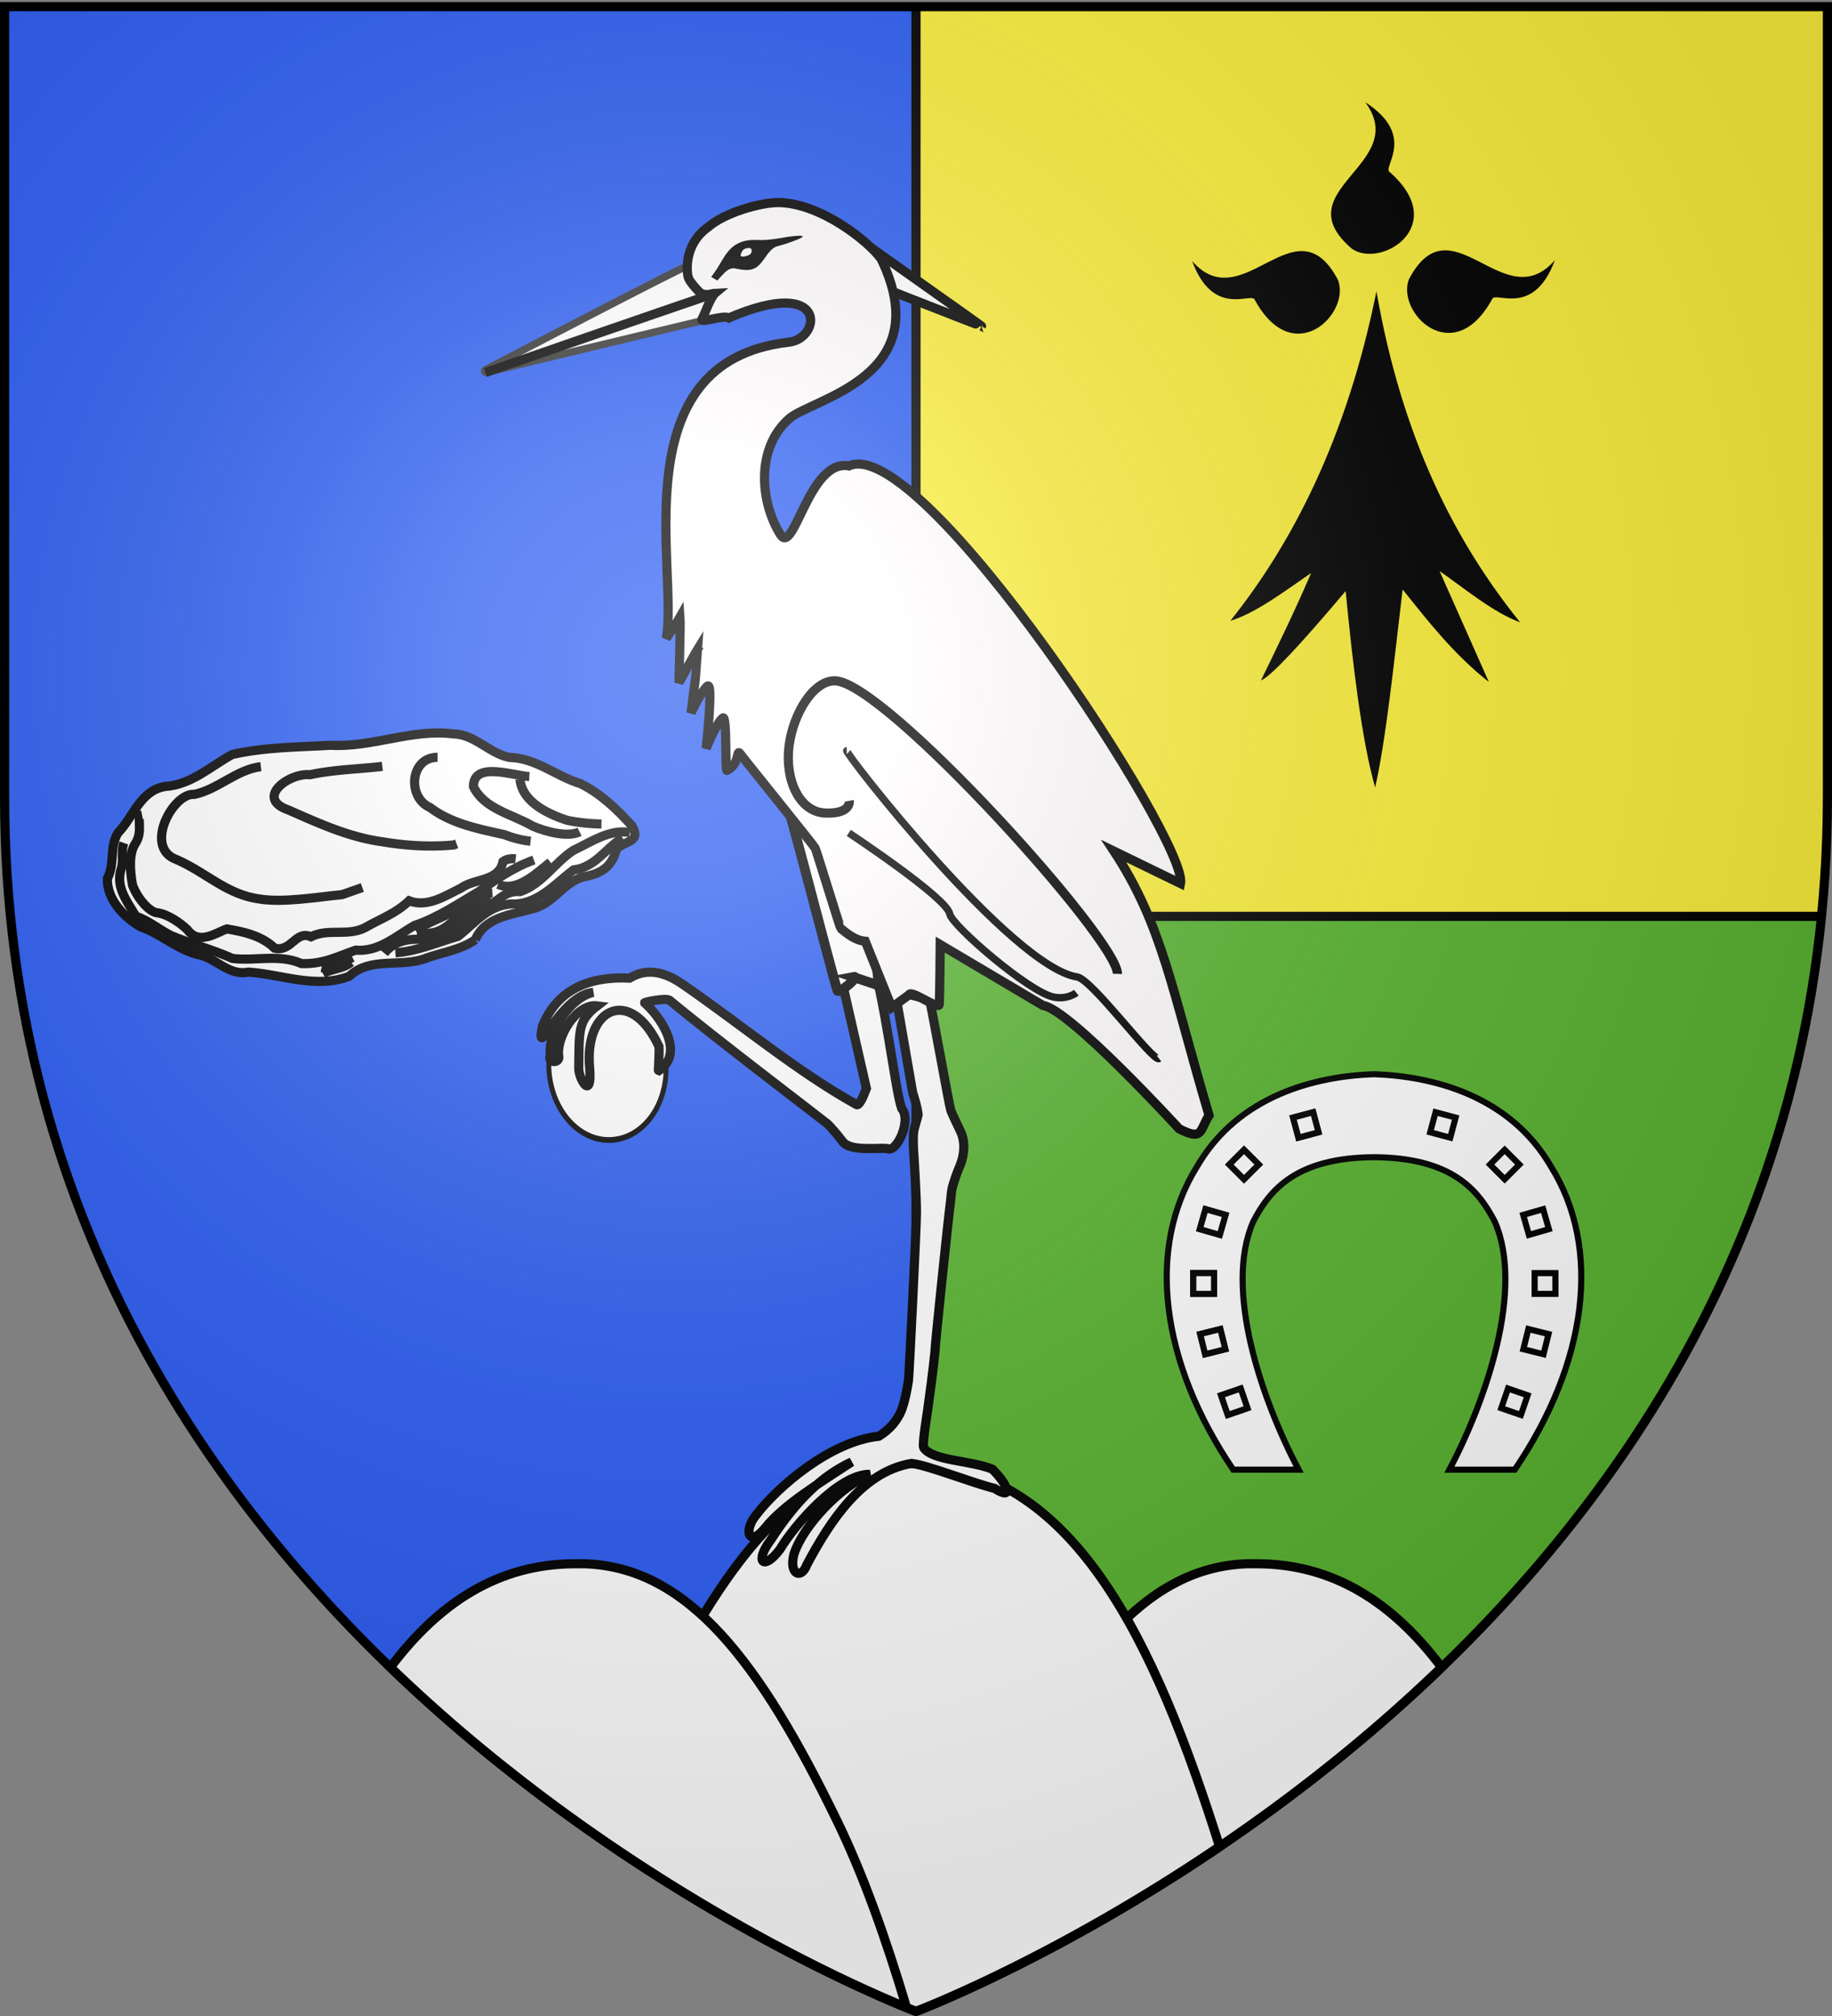 <svg xmlns="http://www.w3.org/2000/svg" xmlns:xlink="http://www.w3.org/1999/xlink" width="600" height="660" version="1.0"><rect width="100%" height="100%" fill="#808080" stroke="none"/><desc>Flag of Canton of Valais (Wallis)</desc><defs><radialGradient xlink:href="#a" id="d" cx="221.445" cy="226.331" r="300" fx="221.445" fy="226.331" gradientTransform="matrix(1.353 0 0 1.349 -77.63 -85.747)" gradientUnits="userSpaceOnUse"/><linearGradient id="a"><stop offset="0" style="stop-color:white;stop-opacity:.314"/><stop offset=".19" style="stop-color:white;stop-opacity:.251"/><stop offset=".6" style="stop-color:#6b6b6b;stop-opacity:.125"/><stop offset="1" style="stop-color:black;stop-opacity:.125"/></linearGradient></defs><g style="display:inline"><path d="M1.5 2.188v258.53c0 13.524.661 26.654 1.938 39.407C29.105 556.556 300 658.5 300 658.5V2.188z" style="fill:#2b5df2;fill-opacity:1;fill-rule:evenodd;stroke:none;stroke-width:1px;stroke-linecap:butt;stroke-linejoin:miter;stroke-opacity:1"/><path d="M300 300V2.188h298.5v258.53c0 13.524-.67 26.66-1.947 39.413" style="fill:#fcef3c;fill-opacity:1;fill-rule:evenodd;stroke:none;stroke-width:1px;stroke-linecap:butt;stroke-linejoin:miter;stroke-opacity:1"/><path d="M596.553 300.13C570.886 556.563 300 658.5 300 658.5V300" style="fill:#5ab532;fill-opacity:1;fill-rule:evenodd;stroke:none;stroke-width:1px;stroke-linecap:butt;stroke-linejoin:miter;stroke-opacity:1;display:inline"/><path d="M300 298.5h296v3H300z" style="fill:#000;fill-opacity:1;stroke:none;stroke-width:3;stroke-miterlimit:4;stroke-dasharray:none;stroke-opacity:1;display:inline"/><path d="M298.5 1.976h3V658.5h-3z" style="fill:#000;fill-opacity:1;stroke:none;stroke-width:3;stroke-miterlimit:4;stroke-dasharray:none;stroke-opacity:1;display:inline"/><path d="M408.656-188.062c-33.845 1.023-57.4 31.798-82.937 84.468-8.475 17.48-15.755 37.963-22.625 60.844 16.061-6.515 96.19-41.141 169.062-111.375-15.638-20.824-35.101-33.937-60.625-33.937-.83 0-1.651-.02-2.469 0-.133.003-.273-.004-.406 0z" style="fill:#fff;fill-opacity:1;fill-rule:evenodd;stroke:#000;stroke-width:3;stroke-linecap:square;stroke-linejoin:miter;stroke-miterlimit:4;stroke-dasharray:none;stroke-dashoffset:0;stroke-opacity:1;display:inline" transform="translate(0 700)"/><path d="M294.563-220.875c-33.846 1.023-57.402 31.798-82.938 84.468-5.548 11.444-10.553 24.206-15.281 38.063C253.023-59.196 300-41.5 300-41.5s44.67-16.81 99.438-53.938c-21.047-66.579-47.867-125.437-101.97-125.437-.83 0-1.65-.02-2.468 0-.133.003-.305-.004-.437 0z" style="fill:#fff;fill-opacity:1;fill-rule:evenodd;stroke:#000;stroke-width:3;stroke-linecap:square;stroke-linejoin:miter;stroke-miterlimit:4;stroke-dasharray:none;stroke-dashoffset:0;stroke-opacity:1;display:inline" transform="translate(0 700)"/><path d="M188.438-188.062c-25.524 0-44.956 13.113-60.594 33.937 72.871 70.234 153 104.86 169.062 111.375-6.87-22.88-14.15-43.365-22.625-60.844-25.536-52.67-49.092-83.445-82.937-84.468-.133-.004-.273.003-.406 0-.818-.02-1.67 0-2.5 0z" style="fill:#fff;fill-opacity:1;fill-rule:evenodd;stroke:#000;stroke-width:3;stroke-linecap:square;stroke-linejoin:miter;stroke-miterlimit:4;stroke-dasharray:none;stroke-dashoffset:0;stroke-opacity:1;display:inline" transform="translate(0 700)"/><g style="display:inline" transform="matrix(.8 0 0 .8 -480.998 32.969)"><path d="M1163.75 398.375c-23.872.843-55.507 8.581-72.5 37.875-20.81 33.363-15.004 79.978 14.875 123.969h26.75c-15.012-28.49-30.74-73.856-18.562-101.532 6.78-13.052 17.62-26.13 49.437-26.343 31.817.214 42.657 13.291 49.438 26.344 12.177 27.675-3.552 73.041-18.563 101.53h26.75c29.879-43.99 35.684-90.605 14.875-123.968-16.993-29.294-48.628-37.032-72.5-37.875z" style="opacity:1;fill:#fff;fill-opacity:1;stroke:#000;stroke-width:2.5;stroke-miterlimit:4;stroke-dasharray:none;stroke-opacity:1"/><g id="c"><path id="b" d="M984.385 694.581h8.507v8.507h-8.507z" style="opacity:1;fill:#fff;fill-opacity:1;stroke:#000;stroke-width:2.5;stroke-miterlimit:4;stroke-dasharray:none;stroke-opacity:1" transform="rotate(-15)"/><use xlink:href="#b" width="600" height="660" transform="rotate(-30 1153.42 474.434)"/><use xlink:href="#b" width="600" height="660" transform="rotate(31 1045.136 370.266)"/><use xlink:href="#b" width="600" height="660" transform="rotate(15 868.51 292.814)"/><use xlink:href="#b" width="600" height="660" transform="rotate(1 -3964.108 -1718.545)"/><use xlink:href="#b" width="600" height="660" transform="rotate(-4 2743.088 895.13)"/></g><use xlink:href="#c" width="600" height="660"/><use xlink:href="#c" width="600" height="660" transform="matrix(-1 0 0 1 2327.782 0)"/></g></g><path d="M1163.028-2.575c.11 0 .22 0 0 0" style="fill:#feed01;fill-opacity:1;fill-rule:evenodd;stroke:none;stroke-width:1px;stroke-linecap:butt;stroke-linejoin:miter;stroke-opacity:1"/><path d="M232.857 687.72a63.929 58.929 0 1 1-127.857 0 63.929 58.929 0 1 1 127.857 0z" style="fill:#fff;fill-opacity:1;stroke:#000;stroke-width:4.999;stroke-linecap:round;stroke-miterlimit:4;stroke-dasharray:none;stroke-opacity:.996" transform="matrix(-.051 -.373 .32 -.059 -12.504 452.691)"/><path d="M178.038 335.04c-.828 2.41-1.674 6.889.771 3.421 3.23-4.58 8.817-12.884 15.512-13.579-7.307 1.567-14.934 12.491-14.08 20.512-1.139 2.683 3.125 2.847 2.763.481-.966-6.306 5.818-17.45 12.586-16.586-6.523 5.014-5.845 8.155-6.04 20.614.142 3.728 4.37 10.432 3.595.03-1.998-20.107 13.404-27.32 22.681-7.315.154 2.647-.302 8.003-.168 8.026 9.284-6.174-.187-18.65-4.51-22.279-.971-.151 7.022-1.848 8.198-.863 13.373 11.201 51.123 39.9 51.682 40.444 1.118 1.087 3.543 3.866 4.896 5.743 2.58 3.35 11.084 1.996 14.59 2.316 3.054 1.777 8.192-9.255 4.788-13.107-2.297-6.647-5.102-34.874-10.872-53.171l-10.748 2.461 10.08 44.148c-.98 2.637-2.394 5.934-3.307 5.26-19.458-10.806-38.094-26.465-57.2-39.585-8.82-6-14.234-3.374-17.054-1.792-13.61-.658-23.333 3.976-28.163 14.822z" style="fill:#fff;stroke:#000;stroke-width:3;stroke-miterlimit:4;stroke-dasharray:none;stroke-opacity:1"/><path d="M304.42 327.305c.487 1.213 6.492 34.896 6.955 36.142.516 1.475 2.823 6.075 3.231 7.004 1.476 3.196 1.4 7.279-.211 11.188-.949 2.11-2.117 5.61-2.5 7.12-.383 1.513-.412 3.463-.658 5.142-.432 2.957-5.011 46.178-5.052 48.888-.667 6.46-1.557 12.955-2.418 19.239 0 0-1.775 10.842-1.27 11.891 2.82 4.377 15.47 4.146 22.554 7.082 5.385 5.458 6.872 10.28.672 6.273-7.358-1.802-21.949-7.63-27.18-8.18-16.198 2.701-26.73 18.964-34.308 33.183-1.807 4.898-5.881 3.175-4.233-3.39 3.005-9.554 15.461-22.334 24.896-26.22-10.282-.16-24.842 16.814-29.446 24.557-5.513 7.252-8.3 3.983-3.194-2.835 8.48-13.154 16.972-21.296 26.664-25.781-10.82 7.138-22.235 13.951-28.393 21.686-5.337 6.5-7.209.704-2.704-4.542 6.911-8.982 24.078-23.882 40.002-25.554 3.456-2.113 6.324-5.23 7.711-9.326.989-2.964 1.545-6.072 2.002-8.996.216-1.403 2.594-49.964 2.61-54.863.015-4.899-.71-16.874-.84-18.826-.162-2.476-.332-5.043-.079-7.588.127-1.128 1.31-4.826 1.459-5.636-.27-2.466-1.036-4.896-1.776-7.248l-5.777-33.318z" style="fill:#fff;stroke:#000;stroke-width:3;stroke-miterlimit:4;stroke-dasharray:none;stroke-opacity:1;display:inline"/><path d="m287.858 322.645-2.372-20.85-28.479-41.07c.907 1.438 15.476 58.077 17.256 63.562.442 1.233 8.02-5.113 5.053-4.498z" style="fill:#fff;stroke:#000;stroke-width:3.2;stroke-miterlimit:4;stroke-dasharray:none;stroke-opacity:1;display:inline"/><path d="M159.235 121.937a.466.466 0 0 1-.24-.88c2.576-1.348 63.118-33.056 68.397-35.053a.5.5 0 0 1 .14-.03c.161-.008-1.877.404-1.783.544 1.422 2.119 5.229 3.95 7.375 5.439 1.517 1.036 2.903 2.847 1.798 4.535-1.331 2.4-2.046 4.918-2.106 7.456a.465.465 0 0 1-.362.443c-2.85.657-72.432 17.364-73.134 17.533a.4.4 0 0 1-.085.013z" style="fill:#fff;stroke:#313131;stroke-width:2.4;stroke-miterlimit:4;stroke-dasharray:none;display:inline"/><path d="M321.47 106.79c.071-.133-37.442-26.503-40.315-28.694-6.558-5.002-.057-.025-.086-.031-.1-.02-4.761 9.306-4.95 10.92-.015.136 45.287 17.92 45.35 17.804zM158.975 121.96s73.93-25.724 76.483-26.329" style="fill:#fff;stroke:#000;stroke-width:3;stroke-miterlimit:4;stroke-dasharray:none;stroke-opacity:1;display:inline"/><path d="M364.788 278.62c15.921 24.158 19.056 45.603 31.19 86.531-3.14 4.907-1.912 8.459-9.81 4.382 0 0-35.956-39.262-44.613-40.384l-33.608-19.9c0 1.37-.204 18.398-.325 19.576-.097 1.99-9.315-5.014-9.89-3.151l-5.66 4.13-8.688-21.652c-3.206-.283-5.648-2.261-8.005-4.172-.25-.206-8.077-25.792-8.39-26.299-.995-1.61-23.018-28.78-24.434-30.724-1.56-2.284.067 2.87-4.41 5.24-.781 1.215.063-18.115-1.393-17.165-1.899 1.237-5.488 9.988-5.488 9.988s2.505-22.35.375-20.37c-2.257 2.096-5.322 8.759-5.322 8.759s2.795-21.83 2.786-22c-.561.877-6.739 12.102-6.739 12.102s.523-19.444.368-21.445c-.62 1.107-4.52 6.955-4.52 6.955 4.07-22.348-15.266-90.632 40.05-96.986 10.815-1.034 13.248-22.094-19.565-7.952-1.654-1.132-9.583 1.938-8.793.376 1.114-2.058 2.75-7.202 4.477-8.645-.048 0-3.502 1.59-5.406-.288-1.764-1.74-3.226-3.754-3.4-4.319-.593-.89-2.136-10.893 6.354-16.874 5.336-4.694 17.314-8.125 23.174-8.023 13.764.24 29.409 12.734 33.5 18.499 18.676 38.656-22.603 45.645-30.128 52.249-11.122 9.76-9.444 27.454-2.907 37.932 4.508 7.225 9.367-24.91 22.484-22.464 23.732-10.77 111.386 123.446 108.583 136.724z" style="fill:#fffdfd;stroke:#010101;stroke-width:3;stroke-miterlimit:4;stroke-dasharray:none;display:inline"/><path d="M262.875 77.387c-.284-.542-5.12.198-5.12.198-3.01.53-6.056 1.052-9.059.998a23 23 0 0 1-.97-.037l-.026-.001-.03-.001c-1.548-.007-3.672.061-5.613.99-3.058 1.357-4.615 4.083-6.163 6.672-.605 1.02-1.218 2.047-1.876 2.95l-.23.314-.871 1.192 2.023 1.177s2.257-2.536 2.968-3.093c.712-.555 1.435-.893 2.374-.926q.459.078.952.17c.977.179 2.032.38 3.106.4 1.368.031 2.589-.285 3.58-1.018 1.143-.875 1.914-1.992 2.686-3.071 1.046-1.483 2.028-2.814 3.507-3.532.836-.26 1.702-.499 2.549-.732.514-.142 6.497-2.107 6.213-2.65" style="fill:#010101;stroke-width:2;stroke-miterlimit:4;stroke-dasharray:none;display:inline"/><path d="M242.66 83.82c-.356-.359.443-1.723.717-1.989.646-.624 2.311-.887 2.642-.344.332.543.22 1.42-.62 1.942-.48.3-2.26.875-2.74.391" style="fill:#fffdfd;stroke-width:2;stroke-miterlimit:4;stroke-dasharray:none;display:inline"/><path d="M365.971 318.831c.303-10.926-75.748-95.07-92.325-95.937-7.035-.368-13.823 10.464-15.222 21.319s3.249 21.64 11.876 21.964c8.629.323 7.84-4.008 7.84-4.008" style="fill:none;stroke:#010101;stroke-width:3;stroke-miterlimit:4;stroke-dasharray:none;display:inline"/><path d="M379.6 346.551c-1.808 1.395-21.987-25.982-26.816-26.715-21.551-3.27-76.782-74.076-75.458-74.1" style="fill:none;stroke:#010101;stroke-width:2.4;stroke-miterlimit:4;stroke-dasharray:none;display:inline"/><path d="M277.982 272.68s32.216 21.296 33.063 26.513c.603 3.72 25.955 25.615 34.02 27.225 4.599.918 7.449-1.424 7.449-1.424" style="fill:none;stroke:#010101;stroke-width:2.4;stroke-miterlimit:4;stroke-dasharray:none;display:inline"/><g style="display:inline"><path d="M725.55-126.51c2.04-16.107-12.59-26.095-22.355-36.2-10.48-9.845-8.733-26.097-19.189-35.462-8.582-7.328-11.939-14.784-8.91-25.634-1.6-7.898-12.22-12.147-1.1-18.477 13.76-4.484 28.512-8.064 43.034-7.054 16.366 3.818 33.608-.049 49.011 8.47 12.849 4.188 27.006-1.894 39.478 4.981 25.19 10.612 41.53 34.419 65.811 46.627 18.023 11.838 37.016 22.756 52.83 37.517 8.46 14.015 13.26 30.496 27.635 40.113 12.743 10.606 7.807 27.604 11.473 41.758.088 11.325-8.458 18.053-8.993 29.338-6.539 12.029-22.129 16.376-34.664 16.436-12.896-2.651-27.532.799-41.337-2.97-11.278-4.313-24.574 2.276-34.642-6.702-19.673-9.613-44.101-12.623-58.5-30.622-5.655-18.515-26.972-21.753-37.862-35.64-7.384-8.677-16.851-15.907-21.72-26.478z" style="fill:#fff;fill-opacity:1;stroke:#000;stroke-width:6.006;stroke-miterlimit:4;stroke-dasharray:none;stroke-opacity:1" transform="scale(-.5 .5)rotate(-30 1591.15 2179.314)"/><path d="M730.906-155.609c13.095 9.517 9.967 29.082 20.768 38.91 2.804 2.274 5.747 4.413 8.992 6.016" style="fill:none;fill-opacity:1;stroke:#000;stroke-width:6.006;stroke-miterlimit:4;stroke-dasharray:none;stroke-opacity:1" transform="scale(-.5 .5)rotate(-30 1591.15 2179.314)"/><path d="M762.835-112.329c-7.79-12.808-18.086-23.967-23.607-37.901-2.313-3.094-4.89-6.064-8.088-8.274" style="fill:none;fill-opacity:1;stroke:#000;stroke-width:6.006;stroke-miterlimit:4;stroke-dasharray:none;stroke-opacity:1" transform="scale(-.5 .5)rotate(-30 1591.15 2179.314)"/><path d="M772.794-88.978c-2.103-13.078-13.118-18.901-23.863-23.376-12.024-7.898-7.943-24.282-16.955-33.869-7.337-7.874-5.695-17.18-16.105-22.16-10.088-11.424-10.084-27.963-16.727-40.889-7.206-10.327-13.64-24.173-26.212-28.52M803.637-60.212c-7.29-2.582-10.257-9.972-14.214-15.915M788.66-72.89c2.38 6.407 8.846 9.89 12.266 15.612" style="fill:none;fill-opacity:1;stroke:#000;stroke-width:6.006;stroke-miterlimit:4;stroke-dasharray:none;stroke-opacity:1" transform="scale(-.5 .5)rotate(-30 1591.15 2179.314)"/><path d="M675.359-232.426c6.183 11.547 5.978 25.888 17.325 34.242 5.719 13.411 8.458 29.315 21.409 38.137 15.201 7.797 16.833 23.73 22.381 37.39 9.732 10.113 18.376 21.98 30.147 29.82M955.506-88.069c3.283 2.865-6.195 8.383-5.62 18.402.62 7.108-5.078 16.467-12.15 24.74-8.37 6.589-18.664 9.274-22.684 7.516-6.516-2.848-16.741-1.887-22.839-.406-11.971 5.206-17.314-7.826-22.23-13.373-10.894-4.107-22.492-7.533-33.38-4.667-10.974-3.468-5.92-17.165-16.852-18.428-7.148-10.698-20.306-11.838-27.576-22.662-6.1-10.547-12.81-18.002-16.303-29.832-12.524-2.072-18.506-14.023-25.371-24.345-4.443-10.048-19.306-15.702-15.069-28.676-1.165-2.707-3.667-4.562-6.297-5.678" style="fill:none;fill-opacity:1;stroke:#000;stroke-width:6.006;stroke-miterlimit:4;stroke-dasharray:none;stroke-opacity:1" transform="scale(-.5 .5)rotate(-30 1591.15 2179.314)"/><path d="M718.433-190.793c9.284 10.84 15.495 24.243 20.865 35.921 7.96 13.945 14.762 28.267 25.512 40.404 6.991 12.116 11.565 26.827 25.237 33.167 8.299 9.679 14.076 18.885 26.28 25.335 15.776 1.726 26.869 13.726 40.852 19.703 14.399 1.47 27.918 5.327 42.28 7.144 9.142.467 17.945-1.186 26.41.582 5.312-3.085 11.11-5.684 15.729-9.462 3.886-3.18 6.938-7.194 8.162-13.036 1.073-5.124 5.659-9.015 6.879-15.131M708.35-194.956c4.428 10.975 9.012 28.1 22.396 29.706M748.322-236.64c9.867 5.024 36.754 9.503 28.426 24.008-13.484 9.29-31.317 2.867-46.537 3.007-9.507-1.091-23.885-5.134-28.47-12.128" style="fill:none;fill-opacity:1;stroke:#000;stroke-width:6.006;stroke-miterlimit:4;stroke-dasharray:none;stroke-opacity:1" transform="scale(-.5 .5)rotate(-30 1591.15 2179.314)"/><path d="M752.767-231.988c-8.855 12.197-27.302 10.454-40.315 7.747a125.4 125.4 0 0 1-20.573-9.102M806.68-217.474c15.668 9.01 4.233 32.775-12.176 30.898-17.639 2.244-34.758-3.856-51.231-8.982-5.791-.837-11.462-2.472-16.832-4.793M835.04-194.271c12.746 9.515 26.453 17.702 38.27 28.42 12.737 5.756 23.773 31.408.844 27.094-21.46-2.385-43.247-4.377-63.471-12.63-14.771-5.5-29.028-12.558-41.848-21.684l-1.322-1.58" style="fill:none;fill-opacity:1;stroke:#000;stroke-width:6.006;stroke-miterlimit:4;stroke-dasharray:none;stroke-opacity:1" transform="scale(-.5 .5)rotate(-30 1591.15 2179.314)"/><path d="M903.871-154.319c12.746 9.515 16.783 26.768 28.6 37.486 12.737 5.756 11.686 47.122-11.244 42.809-21.459-2.385-39.62 3.48-59.845-4.774-14.77-5.499-32.653-20.415-45.473-29.541l-9.18-10.645" style="fill:none;fill-opacity:1;stroke:#000;stroke-width:6.006;stroke-miterlimit:4;stroke-dasharray:none;stroke-opacity:1;display:inline" transform="scale(-.5 .5)rotate(-30 1591.15 2179.314)"/></g><g style="display:inline"><g style="display:inline"><g style="fill:#000;stroke:none;stroke-opacity:1;display:inline"><g style="fill:#000;fill-opacity:1;stroke:none;stroke-opacity:1"><path d="M377.128 135.622c-14.101 70.111-40.388 119.752-68.944 155.439 11.87-3.562 25.215-13.69 38.117-22.55-7.89 18.385-15.78 34.445-23.671 50.668 4.71-1.748 19.66-18.122 39.965-42.146 3.183 33.027 7.487 70.222 13.917 92.616 5.119-22.358 8.906-59.364 12.969-93.342 12.24 15.194 24.13 30.565 40.692 43.598l-23.253-52.318c12.007 8.398 25.275 19.515 38.007 24.2-30.189-37.467-55.61-86.046-67.799-156.165M319.723 139.698c-1.296-4.078-19.538 8.975-29.595-18.388 23.992 27.584 48.78-29.041 68.834 8.941 6.189 15.671-20.922 42.86-39.239 9.447" style="fill:#000;fill-opacity:1;fill-rule:evenodd;stroke:none;stroke-width:3;stroke-linecap:round;stroke-linejoin:round;stroke-miterlimit:4;stroke-dasharray:none;stroke-opacity:1" transform="matrix(.694 0 0 .694 189.076 1.243)"/><path d="M431.716 139.348c1.296-4.078 19.537 8.975 29.595-18.387-23.992 27.584-48.78-29.042-68.834 8.94-6.189 15.671 20.922 42.861 39.239 9.447M383.382 79.375c-3.697-2.154 13.021-17.11-11.488-32.894 21.686 29.431-38.984 41.27-6.29 69.127 13.943 9.458 46.392-11.069 17.778-36.233" style="fill:#000;fill-opacity:1;fill-rule:evenodd;stroke:none;stroke-width:3;stroke-linecap:round;stroke-linejoin:round;stroke-miterlimit:4;stroke-dasharray:none;stroke-opacity:1;display:inline" transform="matrix(.694 0 0 .694 189.076 1.243)"/></g></g></g></g><path d="M300 658.5s298.5-112.32 298.5-397.772V2.176H1.5v258.552C1.5 546.18 300 658.5 300 658.5" style="opacity:1;fill:url(#d);fill-opacity:1;fill-rule:evenodd;stroke:none;stroke-width:1px;stroke-linecap:butt;stroke-linejoin:miter;stroke-opacity:1"/><path d="M300 658.5S1.5 546.18 1.5 260.728V2.176h597v258.552C598.5 546.18 300 658.5 300 658.5z" style="opacity:1;fill:none;fill-opacity:1;fill-rule:evenodd;stroke:#000;stroke-width:3;stroke-linecap:butt;stroke-linejoin:miter;stroke-miterlimit:4;stroke-dasharray:none;stroke-opacity:1"/></svg>